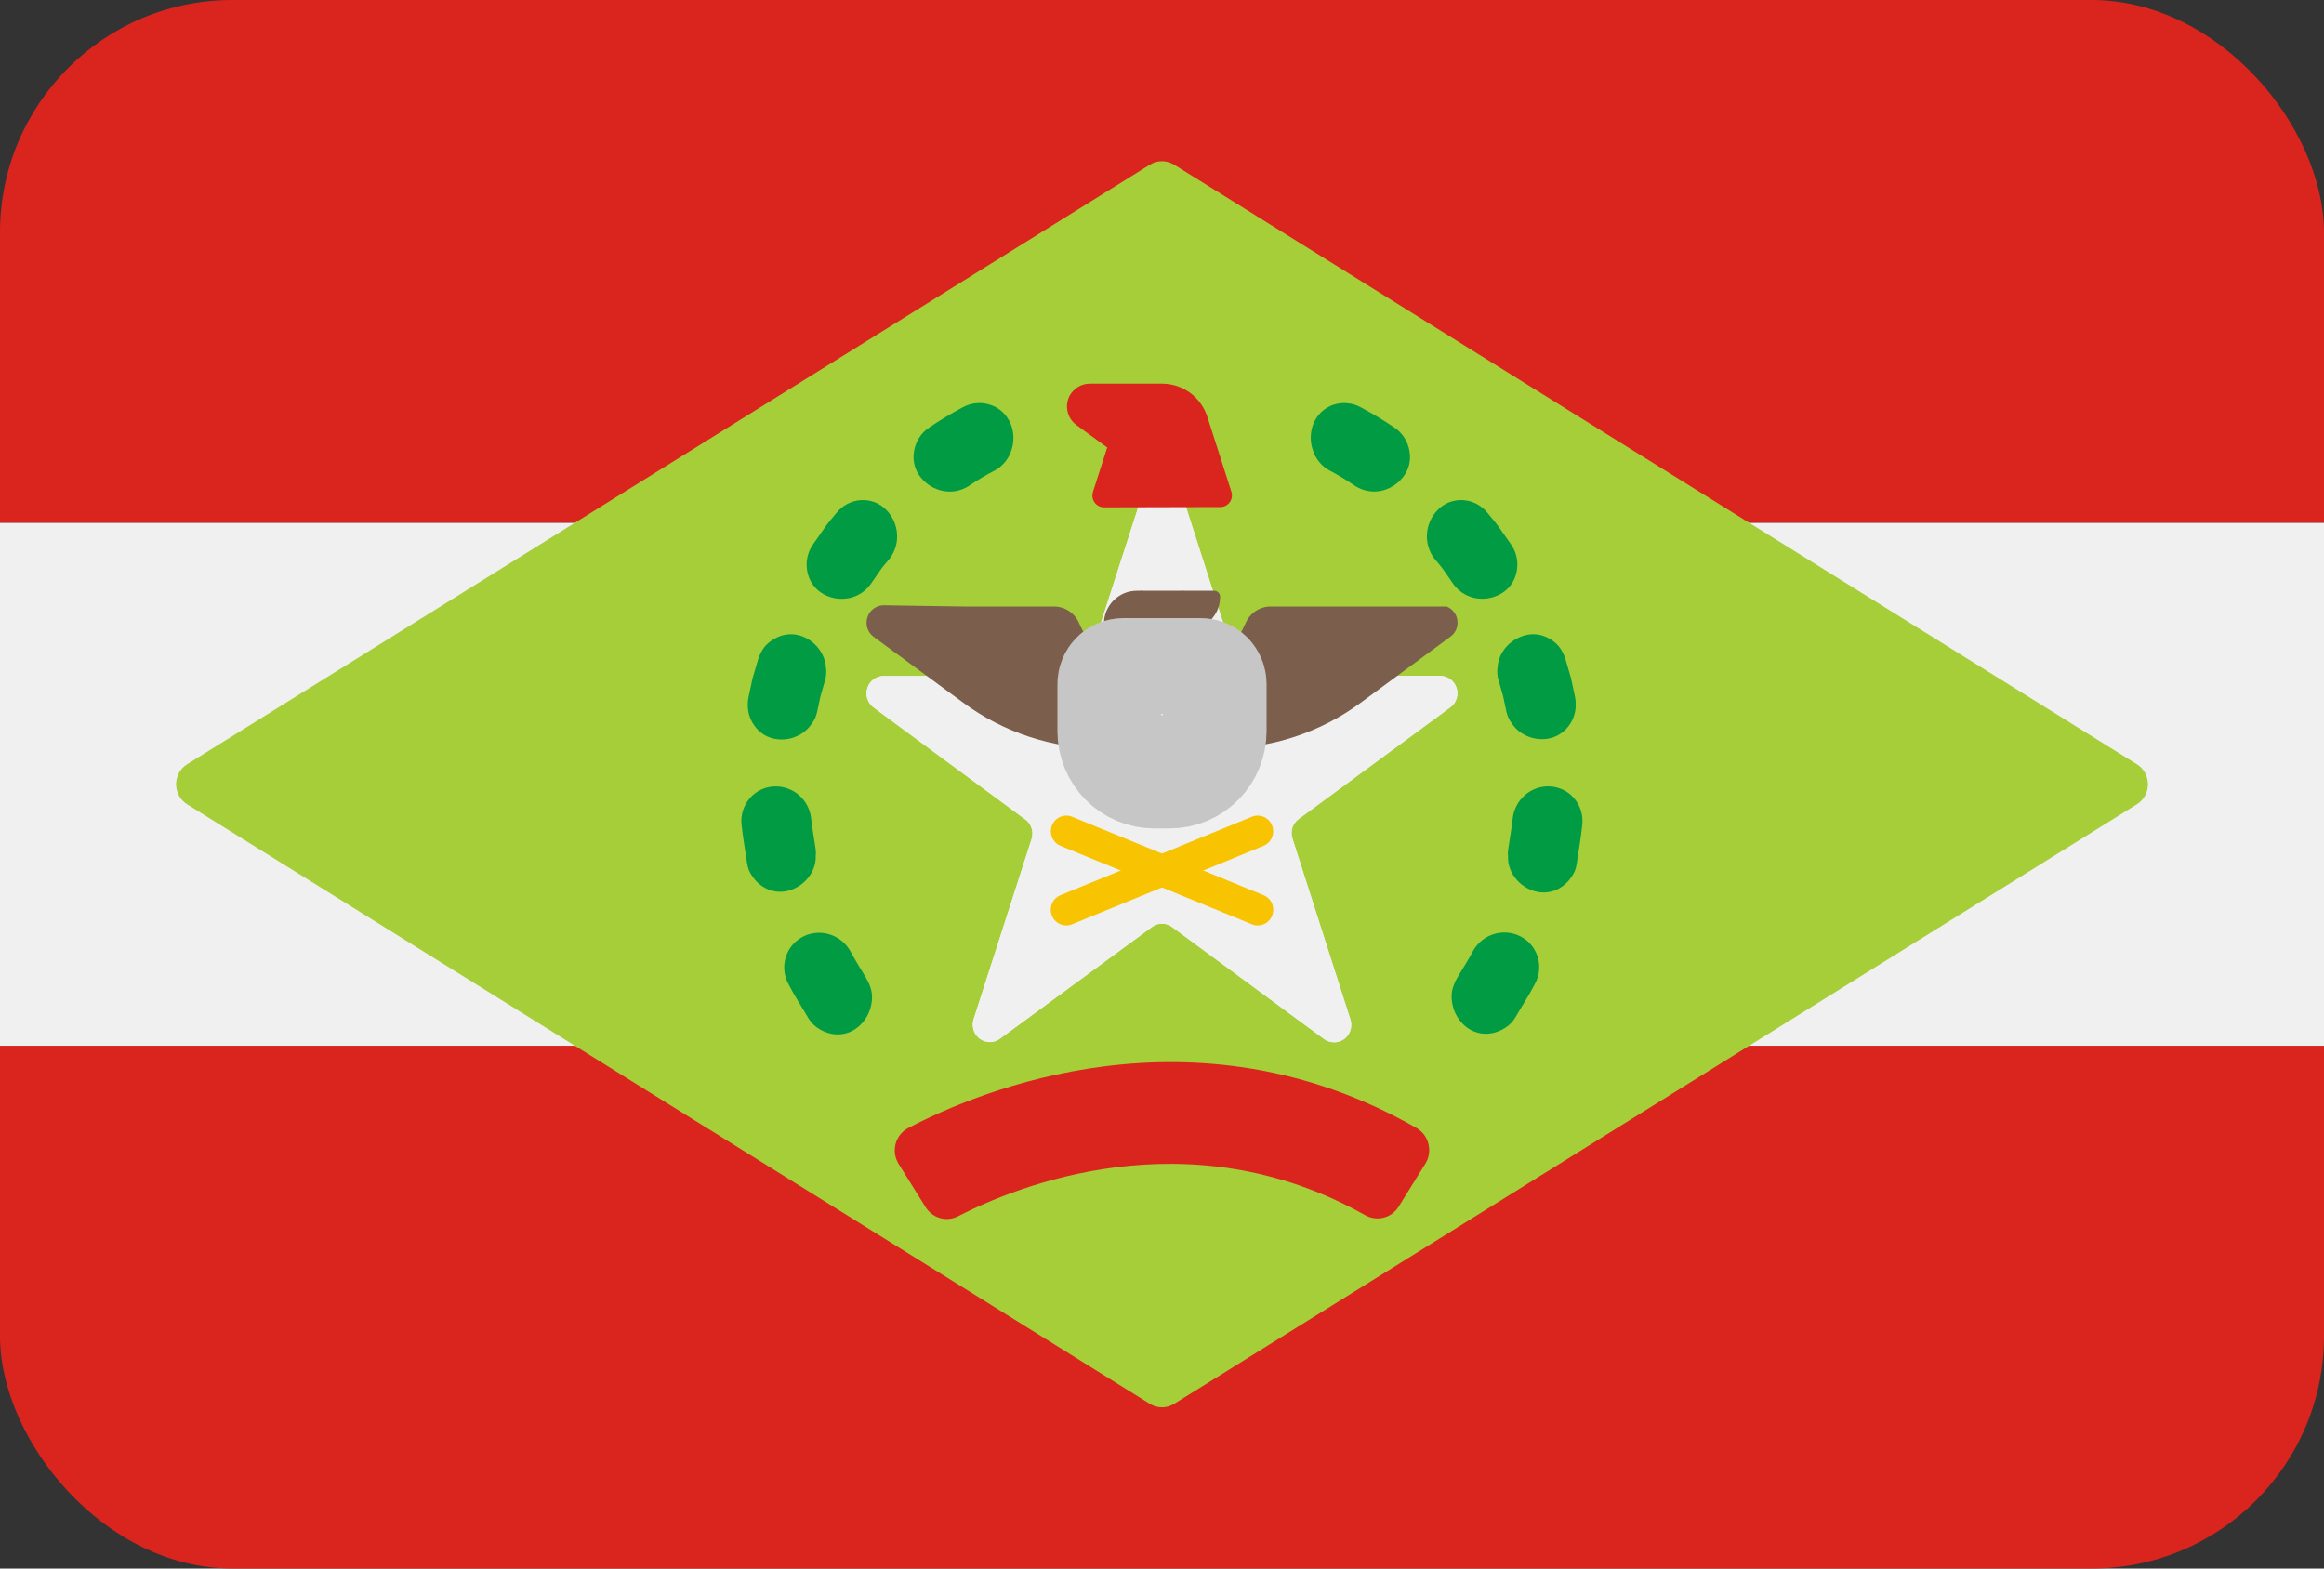 <svg width="40" height="27" viewBox="0 0 40 27" fill="none" xmlns="http://www.w3.org/2000/svg">
<rect x="0" y="0" width="40" height="27" fill="#333333" stroke="none"/>
<g clip-path="url(#clip0_375_2133)">
<path d="M40 18H0V27H40V18Z" fill="#D9251D"/>
<path d="M40 0H0V9H40V0Z" fill="#D9251D"/>
<path d="M40 9H0V18.001H40V9Z" fill="#F0F0F0"/>
<path d="M19.791 24.165L3.22 13.844C3.162 13.808 3.114 13.757 3.081 13.697C3.048 13.637 3.031 13.569 3.031 13.5C3.031 13.431 3.048 13.363 3.081 13.303C3.114 13.243 3.162 13.192 3.22 13.156L19.791 2.835C19.854 2.796 19.926 2.775 20 2.775C20.074 2.775 20.146 2.796 20.209 2.835L36.78 13.156C36.838 13.192 36.886 13.243 36.919 13.303C36.952 13.363 36.969 13.431 36.969 13.5C36.969 13.569 36.952 13.637 36.919 13.697C36.886 13.757 36.838 13.808 36.78 13.844L20.209 24.165C20.146 24.204 20.074 24.225 20 24.225C19.926 24.225 19.854 24.204 19.791 24.165Z" fill="#A6CE39"/>
<path d="M20.273 8.29L21.28 11.428C21.299 11.488 21.336 11.54 21.387 11.577C21.437 11.614 21.498 11.634 21.56 11.634H24.792C24.854 11.635 24.914 11.655 24.964 11.693C25.014 11.73 25.051 11.782 25.07 11.841C25.089 11.901 25.089 11.965 25.07 12.025C25.052 12.085 25.015 12.137 24.965 12.174L22.352 14.098C22.301 14.135 22.264 14.187 22.244 14.247C22.225 14.307 22.225 14.371 22.244 14.431L23.243 17.55C23.262 17.61 23.262 17.675 23.243 17.735C23.224 17.795 23.186 17.848 23.136 17.885C23.085 17.922 23.024 17.942 22.962 17.942C22.899 17.941 22.838 17.921 22.788 17.884L20.173 15.957C20.123 15.919 20.062 15.899 20 15.899C19.938 15.899 19.877 15.919 19.827 15.957L17.212 17.879C17.162 17.917 17.101 17.937 17.038 17.938C16.976 17.938 16.915 17.918 16.864 17.881C16.814 17.844 16.776 17.791 16.757 17.731C16.738 17.671 16.738 17.606 16.757 17.546L17.756 14.441C17.775 14.381 17.775 14.316 17.756 14.256C17.736 14.196 17.699 14.143 17.648 14.106L15.033 12.176C14.984 12.138 14.947 12.086 14.928 12.026C14.909 11.966 14.91 11.902 14.929 11.843C14.948 11.783 14.985 11.731 15.035 11.694C15.085 11.657 15.145 11.636 15.207 11.636H18.439C18.501 11.635 18.562 11.615 18.612 11.578C18.663 11.541 18.7 11.489 18.72 11.429L19.733 8.29C19.752 8.232 19.789 8.182 19.838 8.146C19.887 8.11 19.946 8.091 20.007 8.091C20.067 8.091 20.126 8.11 20.175 8.146C20.224 8.182 20.261 8.232 20.28 8.29" fill="#F0F0F0"/>
<path d="M22.607 7.29C22.638 7.215 22.684 7.148 22.742 7.093C22.8 7.037 22.87 6.995 22.945 6.969C23.025 6.942 23.11 6.932 23.194 6.941C23.278 6.949 23.359 6.975 23.432 7.017C23.625 7.12 23.812 7.233 23.993 7.355C24.064 7.401 24.124 7.461 24.17 7.532C24.216 7.604 24.247 7.684 24.26 7.768C24.274 7.847 24.271 7.928 24.252 8.005C24.232 8.083 24.195 8.155 24.145 8.217C24.045 8.343 23.903 8.427 23.745 8.454C23.602 8.476 23.456 8.447 23.333 8.37C23.182 8.267 23.026 8.173 22.864 8.088C22.737 8.012 22.642 7.892 22.597 7.75C22.545 7.601 22.548 7.437 22.607 7.29Z" fill="#009B43"/>
<path d="M24.748 8.775C24.804 8.718 24.872 8.673 24.946 8.645C25.021 8.616 25.101 8.604 25.18 8.609C25.264 8.614 25.346 8.637 25.421 8.677C25.495 8.717 25.56 8.772 25.612 8.84C25.68 8.926 25.755 9.007 25.816 9.098L26.005 9.368C26.055 9.437 26.088 9.516 26.105 9.6C26.122 9.684 26.12 9.77 26.101 9.854C26.084 9.932 26.051 10.006 26.003 10.07C25.956 10.134 25.895 10.187 25.825 10.225C25.687 10.302 25.525 10.326 25.371 10.291C25.227 10.258 25.1 10.173 25.013 10.052L24.856 9.825C24.805 9.748 24.741 9.682 24.685 9.611C24.595 9.492 24.551 9.343 24.56 9.194C24.57 9.035 24.637 8.886 24.748 8.775Z" fill="#009B43"/>
<path d="M26.173 10.961C26.247 10.93 26.326 10.915 26.406 10.917C26.485 10.92 26.563 10.94 26.635 10.976C26.708 11.012 26.774 11.062 26.829 11.124C26.883 11.193 26.922 11.272 26.947 11.356L27.04 11.674L27.109 11.998C27.126 12.084 27.126 12.172 27.109 12.258C27.091 12.339 27.058 12.416 27.009 12.483C26.963 12.549 26.904 12.604 26.834 12.645C26.765 12.686 26.689 12.711 26.609 12.72C26.453 12.737 26.295 12.696 26.167 12.604C26.108 12.561 26.057 12.508 26.017 12.447C25.973 12.387 25.942 12.318 25.927 12.245L25.869 11.975L25.791 11.704C25.77 11.633 25.765 11.557 25.776 11.483C25.781 11.41 25.8 11.338 25.832 11.273C25.904 11.13 26.026 11.019 26.173 10.961Z" fill="#009B43"/>
<path d="M26.667 13.536C26.748 13.539 26.828 13.558 26.902 13.594C26.976 13.629 27.041 13.68 27.094 13.742C27.148 13.805 27.187 13.878 27.211 13.957C27.235 14.036 27.243 14.119 27.233 14.201C27.211 14.419 27.171 14.637 27.14 14.855C27.134 14.902 27.123 14.947 27.107 14.99C27.089 15.03 27.068 15.067 27.043 15.102C26.996 15.171 26.936 15.229 26.867 15.274C26.8 15.317 26.725 15.346 26.646 15.357C26.568 15.368 26.488 15.363 26.412 15.34C26.26 15.296 26.129 15.197 26.044 15.062C26.005 15 25.978 14.931 25.964 14.859C25.957 14.823 25.955 14.787 25.956 14.75C25.952 14.713 25.952 14.675 25.956 14.638C25.981 14.456 26.016 14.275 26.035 14.098C26.05 13.941 26.124 13.795 26.241 13.691C26.358 13.586 26.511 13.531 26.667 13.536Z" fill="#009B43"/>
<path d="M26.149 16.108C26.223 16.142 26.29 16.192 26.344 16.253C26.398 16.314 26.439 16.387 26.464 16.465C26.489 16.544 26.498 16.626 26.49 16.708C26.481 16.79 26.456 16.87 26.416 16.941C26.315 17.137 26.193 17.32 26.083 17.511C26.039 17.587 25.976 17.651 25.901 17.696C25.832 17.74 25.755 17.771 25.675 17.786C25.597 17.8 25.517 17.798 25.44 17.778C25.363 17.758 25.291 17.722 25.229 17.672C25.105 17.57 25.021 17.426 24.995 17.267C24.981 17.194 24.981 17.119 24.995 17.047C25.012 16.975 25.04 16.905 25.076 16.841C25.167 16.683 25.271 16.529 25.355 16.366C25.432 16.231 25.556 16.129 25.703 16.081C25.85 16.034 26.009 16.043 26.149 16.108Z" fill="#009B43"/>
<path d="M17.393 7.29C17.454 7.436 17.459 7.6 17.408 7.75C17.363 7.892 17.268 8.012 17.141 8.088C16.978 8.172 16.819 8.266 16.667 8.37C16.541 8.449 16.392 8.479 16.247 8.454C16.089 8.427 15.947 8.343 15.847 8.217C15.796 8.155 15.76 8.083 15.741 8.005C15.721 7.928 15.718 7.847 15.732 7.768C15.745 7.684 15.776 7.604 15.822 7.532C15.868 7.461 15.928 7.401 15.999 7.355C16.18 7.233 16.367 7.12 16.56 7.017C16.633 6.975 16.714 6.949 16.798 6.941C16.882 6.932 16.967 6.942 17.047 6.969C17.124 6.994 17.195 7.036 17.254 7.091C17.314 7.147 17.361 7.215 17.393 7.29Z" fill="#009B43"/>
<path d="M15.252 8.775C15.364 8.887 15.43 9.037 15.44 9.196C15.449 9.346 15.405 9.493 15.315 9.612C15.259 9.684 15.195 9.747 15.144 9.827L14.987 10.053C14.9 10.174 14.773 10.259 14.629 10.292C14.475 10.327 14.313 10.304 14.175 10.228C14.105 10.189 14.044 10.136 13.997 10.072C13.949 10.007 13.916 9.933 13.899 9.855C13.88 9.772 13.878 9.685 13.895 9.602C13.912 9.518 13.945 9.438 13.995 9.369L14.184 9.099C14.245 9.007 14.317 8.926 14.388 8.84C14.44 8.772 14.505 8.717 14.579 8.677C14.654 8.637 14.736 8.614 14.82 8.609C14.899 8.604 14.979 8.616 15.054 8.645C15.128 8.673 15.196 8.718 15.252 8.775Z" fill="#009B43"/>
<path d="M13.827 10.961C13.972 11.022 14.091 11.134 14.16 11.278C14.192 11.344 14.211 11.415 14.216 11.489C14.227 11.562 14.222 11.638 14.201 11.71L14.123 11.98L14.065 12.25C14.05 12.323 14.02 12.393 13.975 12.452C13.935 12.513 13.884 12.566 13.825 12.609C13.697 12.701 13.539 12.743 13.383 12.725C13.303 12.717 13.226 12.692 13.157 12.651C13.088 12.61 13.029 12.555 12.983 12.489C12.934 12.421 12.9 12.345 12.883 12.263C12.866 12.177 12.866 12.089 12.883 12.003L12.952 11.679L13.045 11.362C13.07 11.277 13.11 11.199 13.163 11.129C13.217 11.068 13.284 11.017 13.357 10.981C13.429 10.943 13.509 10.922 13.59 10.918C13.671 10.915 13.752 10.929 13.827 10.961Z" fill="#009B43"/>
<path d="M13.333 13.537C13.487 13.532 13.636 13.586 13.753 13.688C13.869 13.789 13.943 13.931 13.961 14.086C13.98 14.27 14.015 14.45 14.04 14.626C14.044 14.664 14.044 14.702 14.04 14.739C14.041 14.775 14.039 14.812 14.032 14.847C14.018 14.919 13.991 14.988 13.952 15.05C13.867 15.184 13.736 15.283 13.584 15.328C13.508 15.351 13.428 15.356 13.35 15.345C13.271 15.333 13.196 15.305 13.129 15.262C13.06 15.217 13 15.159 12.953 15.09C12.928 15.055 12.907 15.018 12.889 14.978C12.873 14.935 12.862 14.889 12.856 14.843C12.825 14.625 12.785 14.407 12.763 14.188C12.755 14.107 12.764 14.025 12.789 13.947C12.814 13.87 12.854 13.798 12.908 13.737C12.961 13.676 13.027 13.626 13.1 13.592C13.173 13.557 13.253 13.539 13.333 13.537Z" fill="#009B43"/>
<path d="M13.851 16.108C13.992 16.046 14.15 16.039 14.296 16.089C14.442 16.139 14.564 16.242 14.639 16.378C14.723 16.54 14.827 16.694 14.917 16.853C14.954 16.917 14.982 16.987 14.999 17.059C15.013 17.131 15.013 17.205 14.999 17.277C14.972 17.437 14.889 17.581 14.764 17.682C14.702 17.733 14.63 17.769 14.554 17.789C14.477 17.809 14.397 17.811 14.319 17.797C14.238 17.782 14.161 17.751 14.092 17.707C14.017 17.661 13.955 17.598 13.911 17.522C13.8 17.331 13.679 17.148 13.577 16.952C13.536 16.88 13.51 16.799 13.501 16.715C13.492 16.632 13.501 16.548 13.527 16.468C13.553 16.388 13.595 16.315 13.651 16.253C13.707 16.191 13.775 16.142 13.851 16.108Z" fill="#009B43"/>
<path d="M20.273 8.29L21.28 11.428C21.299 11.488 21.336 11.54 21.387 11.577C21.437 11.614 21.498 11.634 21.56 11.634H24.792C24.854 11.635 24.914 11.655 24.964 11.693C25.014 11.73 25.051 11.782 25.07 11.841C25.089 11.901 25.089 11.965 25.07 12.025C25.052 12.085 25.015 12.137 24.965 12.174L22.352 14.098C22.301 14.135 22.264 14.187 22.244 14.247C22.225 14.307 22.225 14.371 22.244 14.431L23.243 17.55C23.262 17.61 23.262 17.675 23.243 17.735C23.224 17.795 23.186 17.848 23.136 17.885C23.085 17.922 23.024 17.942 22.962 17.942C22.899 17.941 22.838 17.921 22.788 17.884L20.173 15.957C20.123 15.919 20.062 15.899 20 15.899C19.938 15.899 19.877 15.919 19.827 15.957L17.212 17.879C17.162 17.917 17.101 17.937 17.038 17.938C16.976 17.938 16.915 17.918 16.864 17.881C16.814 17.844 16.776 17.791 16.757 17.731C16.738 17.671 16.738 17.606 16.757 17.546L17.756 14.441C17.775 14.381 17.775 14.316 17.756 14.256C17.736 14.196 17.699 14.143 17.648 14.106L15.033 12.176C14.984 12.138 14.947 12.086 14.928 12.026C14.909 11.966 14.91 11.902 14.929 11.843C14.948 11.783 14.985 11.731 15.035 11.694C15.085 11.657 15.145 11.636 15.207 11.636H18.439C18.501 11.635 18.562 11.615 18.612 11.578C18.663 11.541 18.7 11.489 18.72 11.429L19.733 8.29C19.752 8.232 19.789 8.182 19.838 8.146C19.887 8.11 19.946 8.091 20.007 8.091C20.067 8.091 20.126 8.11 20.175 8.146C20.224 8.182 20.261 8.232 20.28 8.29" fill="#F0F0F0"/>
<path d="M15.929 20.776L15.467 20.035C15.435 19.984 15.414 19.927 15.405 19.868C15.396 19.808 15.4 19.747 15.415 19.689C15.431 19.631 15.458 19.577 15.495 19.53C15.533 19.483 15.579 19.445 15.632 19.417C16.843 18.781 20.544 17.218 24.381 19.417C24.432 19.447 24.476 19.486 24.511 19.533C24.547 19.58 24.572 19.634 24.586 19.692C24.6 19.749 24.603 19.808 24.594 19.867C24.585 19.925 24.564 19.981 24.533 20.031L24.073 20.771C24.014 20.866 23.921 20.934 23.813 20.961C23.706 20.988 23.592 20.972 23.496 20.917C20.445 19.201 17.481 20.425 16.488 20.937C16.392 20.986 16.281 20.997 16.178 20.967C16.074 20.937 15.986 20.869 15.929 20.776Z" fill="#D9251D"/>
<path d="M20.349 10.169H19.649C19.635 10.169 19.622 10.174 19.611 10.184C19.601 10.193 19.594 10.206 19.592 10.22L19.344 11.717C19.343 11.725 19.343 11.734 19.346 11.742C19.348 11.751 19.352 11.759 19.358 11.765C19.363 11.772 19.37 11.777 19.378 11.781C19.386 11.785 19.394 11.787 19.403 11.787H20.603C20.611 11.787 20.62 11.785 20.628 11.781C20.635 11.777 20.642 11.772 20.648 11.765C20.653 11.759 20.657 11.751 20.659 11.742C20.661 11.734 20.662 11.725 20.66 11.717L20.408 10.22C20.406 10.205 20.399 10.193 20.388 10.184C20.377 10.174 20.363 10.169 20.349 10.169Z" fill="#7B5E4C"/>
<path d="M19.563 10.169H19.667V10.845H19.103C19.075 10.845 19.049 10.834 19.03 10.814C19.011 10.795 19 10.768 19 10.741C19 10.666 19.014 10.591 19.042 10.522C19.071 10.453 19.112 10.39 19.164 10.337C19.217 10.284 19.279 10.242 19.347 10.213C19.415 10.184 19.489 10.169 19.563 10.169Z" fill="#7B5E4C"/>
<path d="M20.437 10.843H20.333V10.168H20.897C20.911 10.168 20.924 10.171 20.937 10.176C20.949 10.181 20.96 10.189 20.97 10.199C20.98 10.208 20.987 10.22 20.992 10.232C20.997 10.245 21 10.258 21 10.272C21 10.347 20.986 10.421 20.958 10.491C20.929 10.56 20.888 10.623 20.836 10.676C20.783 10.729 20.721 10.771 20.653 10.8C20.585 10.828 20.511 10.843 20.437 10.843Z" fill="#7B5E4C"/>
<path d="M24.899 10.44H21.867C21.774 10.441 21.684 10.469 21.607 10.521C21.53 10.574 21.471 10.648 21.435 10.734C21.313 11.015 21.113 11.255 20.859 11.423C20.605 11.591 20.309 11.681 20.005 11.681C19.702 11.681 19.405 11.591 19.151 11.423C18.898 11.255 18.698 11.015 18.576 10.734C18.54 10.646 18.478 10.571 18.399 10.518C18.32 10.466 18.228 10.438 18.133 10.44H16.585L15.207 10.419C15.145 10.42 15.085 10.44 15.035 10.478C14.985 10.515 14.948 10.567 14.929 10.626C14.91 10.686 14.909 10.75 14.928 10.81C14.947 10.87 14.984 10.922 15.033 10.959L16.579 12.096C17.273 12.608 18.11 12.883 18.969 12.883H18.944L19.055 13.769C19.061 13.819 19.085 13.865 19.123 13.899C19.16 13.932 19.209 13.951 19.259 13.951H19.573C19.619 13.951 19.663 13.935 19.699 13.907C19.735 13.879 19.761 13.839 19.772 13.794L19.921 13.196C19.926 13.179 19.936 13.163 19.95 13.152C19.965 13.141 19.982 13.135 20 13.135C20.018 13.135 20.035 13.141 20.05 13.152C20.064 13.163 20.074 13.179 20.079 13.196L20.228 13.794C20.239 13.839 20.265 13.879 20.301 13.907C20.337 13.935 20.381 13.951 20.427 13.951H20.741C20.791 13.951 20.84 13.932 20.877 13.899C20.915 13.865 20.939 13.819 20.945 13.769L21.056 12.883H21.029C21.889 12.883 22.726 12.608 23.421 12.096L24.965 10.959C25.008 10.928 25.042 10.885 25.063 10.836C25.084 10.787 25.091 10.733 25.084 10.679C25.078 10.626 25.057 10.576 25.024 10.534C24.991 10.491 24.948 10.459 24.899 10.44Z" fill="#7B5E4C"/>
<path d="M18.353 15.93C18.291 15.931 18.231 15.909 18.183 15.869C18.134 15.829 18.101 15.773 18.09 15.711C18.078 15.65 18.088 15.585 18.117 15.53C18.147 15.475 18.195 15.432 18.253 15.409L21.547 14.059C21.579 14.046 21.614 14.039 21.649 14.039C21.684 14.04 21.719 14.047 21.751 14.061C21.783 14.075 21.812 14.095 21.837 14.12C21.861 14.145 21.881 14.175 21.894 14.208C21.907 14.241 21.914 14.276 21.913 14.312C21.913 14.347 21.906 14.382 21.892 14.415C21.879 14.447 21.859 14.477 21.834 14.502C21.809 14.527 21.779 14.546 21.747 14.56L18.453 15.91C18.422 15.923 18.388 15.93 18.353 15.93Z" fill="#F8C300"/>
<path d="M21.647 15.93C21.612 15.93 21.578 15.923 21.547 15.91L18.253 14.56C18.221 14.546 18.191 14.527 18.166 14.502C18.141 14.477 18.121 14.447 18.108 14.415C18.094 14.382 18.087 14.347 18.087 14.312C18.086 14.276 18.093 14.241 18.106 14.208C18.133 14.142 18.184 14.089 18.249 14.061C18.281 14.047 18.316 14.04 18.351 14.039C18.386 14.039 18.421 14.046 18.453 14.059L21.747 15.409C21.805 15.432 21.853 15.475 21.883 15.53C21.912 15.585 21.922 15.65 21.91 15.711C21.899 15.773 21.866 15.829 21.817 15.869C21.769 15.909 21.709 15.931 21.647 15.93Z" fill="#F8C300"/>
<path d="M19.333 11.64H20.667C20.702 11.64 20.736 11.654 20.761 11.679C20.786 11.705 20.8 11.739 20.8 11.775V12.585C20.8 12.764 20.73 12.935 20.605 13.062C20.48 13.189 20.31 13.26 20.133 13.26H19.867C19.69 13.26 19.52 13.189 19.395 13.062C19.27 12.935 19.2 12.764 19.2 12.585V11.775C19.2 11.739 19.214 11.705 19.239 11.679C19.264 11.654 19.298 11.64 19.333 11.64Z" fill="#F0F0F0" stroke="#C6C6C6" stroke-width="2" stroke-miterlimit="10"/>
<path d="M21.003 8.728C21.035 8.728 21.067 8.721 21.095 8.706C21.124 8.691 21.149 8.67 21.167 8.643C21.186 8.617 21.198 8.586 21.202 8.553C21.206 8.521 21.203 8.488 21.192 8.458L20.78 7.173C20.726 7.007 20.621 6.862 20.481 6.76C20.341 6.658 20.173 6.604 20 6.604H18.769C18.697 6.602 18.626 6.62 18.563 6.656C18.5 6.692 18.448 6.745 18.412 6.808C18.367 6.892 18.354 6.989 18.374 7.082C18.395 7.176 18.448 7.258 18.524 7.314L19.057 7.703L18.813 8.463C18.803 8.494 18.799 8.527 18.804 8.559C18.808 8.591 18.82 8.622 18.839 8.648C18.858 8.675 18.883 8.696 18.911 8.711C18.94 8.726 18.972 8.733 19.004 8.733L21.003 8.728Z" fill="#D9251D"/>
</g>
<defs>
<clipPath id="clip0_375_2133">
<rect width="40" height="27" rx="4" fill="white"/>
</clipPath>
</defs>
</svg>
